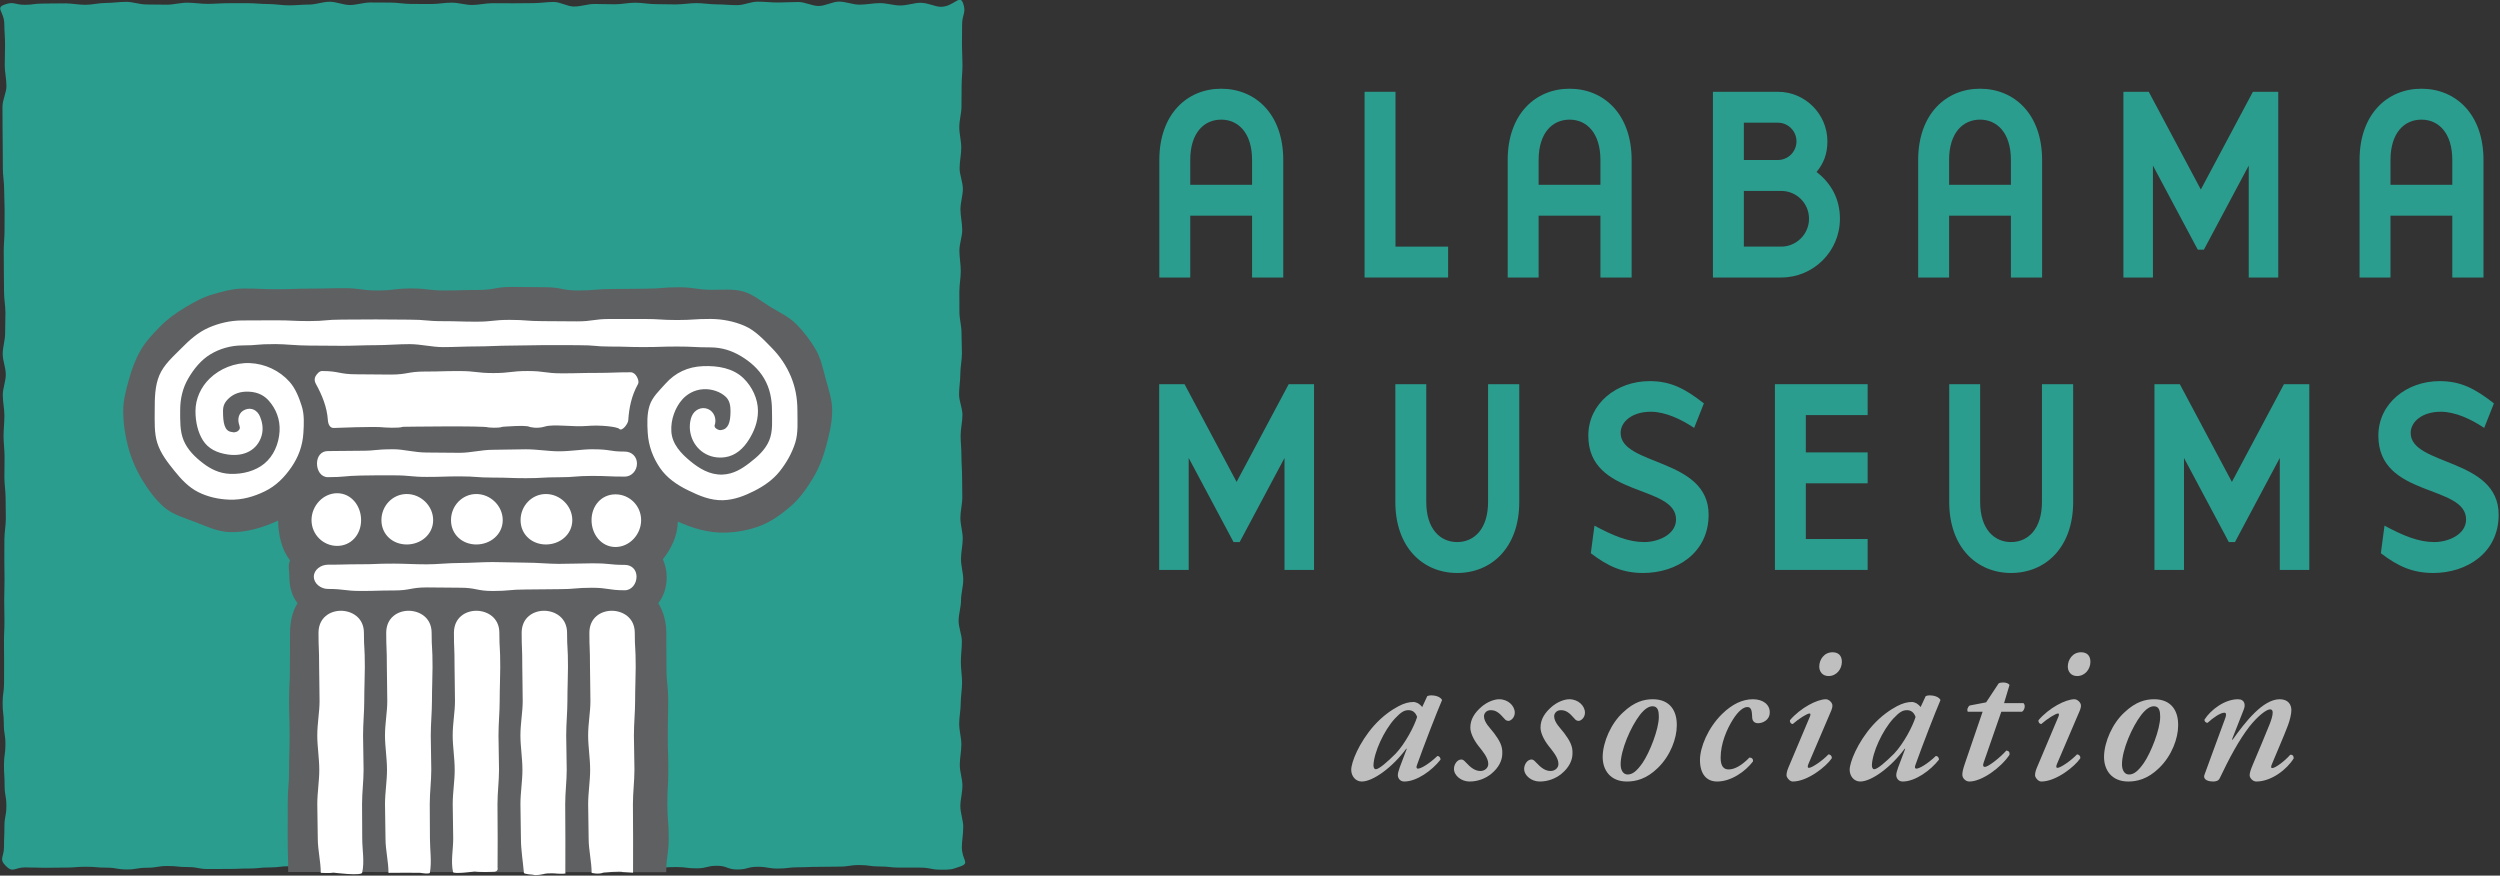 <?xml version="1.0" encoding="UTF-8" standalone="no"?>
<!DOCTYPE svg PUBLIC "-//W3C//DTD SVG 1.1//EN" "http://www.w3.org/Graphics/SVG/1.1/DTD/svg11.dtd">
<svg width="100%" height="100%" viewBox="0 0 1085 380" version="1.1" xmlns="http://www.w3.org/2000/svg" xmlns:xlink="http://www.w3.org/1999/xlink" xml:space="preserve" xmlns:serif="http://www.serif.com/" style="fill-rule:evenodd;clip-rule:evenodd;stroke-linejoin:round;stroke-miterlimit:1.414;">
    <rect x="0" y="0" width="1085" height="380" fill="#333333" stroke="none"/>
    <g transform="matrix(1,0,0,1,-312,-536)">
        <g transform="matrix(4.167,0,0,4.167,-752.232,1788.23)">
            <path d="M355.442,-210.281C354.444,-209.923 354.428,-209.932 353.37,-209.932C352.311,-209.932 352.311,-210.146 351.252,-210.146C350.194,-210.146 350.194,-210.146 349.135,-210.146C348.077,-210.146 348.077,-210.265 347.018,-210.265C345.96,-210.265 345.96,-210.414 344.901,-210.414C343.842,-210.414 343.842,-210.252 342.784,-210.252C341.723,-210.252 341.723,-210.229 340.665,-210.229C339.604,-210.229 339.604,-210.183 338.543,-210.183C337.485,-210.183 337.485,-210.049 336.426,-210.049C335.366,-210.049 335.366,-210.235 334.307,-210.235C333.249,-210.235 333.249,-209.952 332.19,-209.952C331.131,-209.952 331.131,-210.34 330.071,-210.34C329.012,-210.34 329.012,-210.071 327.952,-210.071C326.891,-210.071 326.891,-210.205 325.833,-210.205C324.772,-210.205 324.772,-210.136 323.713,-210.136C322.655,-210.136 322.655,-209.918 321.594,-209.918C320.536,-209.918 320.536,-209.978 319.475,-209.978C318.415,-209.978 318.415,-210.138 317.354,-210.138C316.295,-210.138 316.295,-210.002 315.235,-210.002C314.176,-210.002 314.176,-210.269 313.116,-210.269C312.055,-210.269 312.055,-210.219 310.997,-210.219C309.936,-210.219 309.936,-210.374 308.876,-210.374C307.819,-210.374 307.819,-210.189 306.761,-210.189C305.702,-210.189 305.702,-210.296 304.643,-210.296C303.583,-210.296 303.583,-210.316 302.522,-210.316C301.464,-210.316 301.464,-210.19 300.405,-210.19C300.405,-210.19 299.347,-210.277 298.289,-210.277C297.231,-210.277 297.231,-210.338 296.172,-210.338C295.111,-210.338 295.111,-210.082 294.051,-210.082C292.991,-210.082 292.991,-209.862 291.932,-209.862C290.873,-209.862 290.873,-210.176 289.814,-210.176C288.754,-210.176 288.754,-210.211 287.694,-210.211C286.633,-210.211 286.633,-210.293 285.571,-210.293C284.512,-210.293 284.512,-210.165 283.452,-210.165C282.391,-210.165 282.391,-210.054 281.33,-210.054C280.269,-210.054 280.269,-210.01 279.209,-210.01C278.147,-210.01 278.147,-210 277.085,-210C276.024,-210 276.024,-210.204 274.964,-210.204C273.902,-210.204 273.902,-210.315 272.841,-210.315C271.78,-210.315 271.78,-210.136 270.718,-210.136C269.659,-210.136 269.659,-209.956 268.599,-209.956C267.538,-209.956 267.538,-210.144 266.477,-210.144C265.415,-210.144 265.415,-210.237 264.353,-210.237C263.29,-210.237 263.29,-210.151 262.228,-210.151C261.165,-210.151 261.165,-210.131 260.102,-210.131C259.038,-210.131 259.038,-210.168 257.974,-210.168C256.909,-210.168 256.761,-209.561 256.01,-210.315C255.256,-211.073 255.811,-211.22 255.811,-212.29C255.811,-213.36 255.856,-213.36 255.856,-214.43C255.856,-215.501 256.06,-215.501 256.06,-216.572C256.06,-217.641 255.875,-217.641 255.875,-218.71C255.875,-219.78 255.808,-219.78 255.808,-220.85C255.808,-221.919 255.961,-221.919 255.961,-222.989C255.961,-224.058 255.793,-224.058 255.793,-225.128C255.793,-226.199 255.668,-226.199 255.668,-227.27C255.668,-228.34 255.818,-228.34 255.818,-229.41C255.818,-230.48 255.823,-230.48 255.823,-231.55C255.823,-232.62 255.81,-232.62 255.81,-233.689C255.81,-234.76 255.859,-234.76 255.859,-235.83C255.859,-236.901 255.834,-236.901 255.834,-237.972C255.834,-239.043 255.866,-238.743 255.866,-240.112C255.866,-240.714 255.846,-241.431 255.846,-242.249C255.846,-242.901 255.855,-243.617 255.855,-244.391C255.855,-245.063 256.004,-245.777 256.004,-246.53C256.004,-247.213 255.977,-247.927 255.977,-248.669C255.977,-249.36 255.853,-250.074 255.853,-250.81C255.853,-251.505 255.871,-252.22 255.871,-252.95C255.871,-253.649 255.765,-254.363 255.765,-255.089C255.765,-255.791 255.854,-256.505 255.854,-257.229C255.854,-257.934 255.684,-258.647 255.684,-259.37C255.684,-260.077 255.998,-260.791 255.998,-261.511C255.998,-262.22 255.677,-262.935 255.677,-263.653C255.677,-264.363 255.929,-265.077 255.929,-265.793C255.929,-266.505 255.961,-267.22 255.961,-267.935C255.961,-268.649 255.815,-269.365 255.815,-270.08C255.815,-270.796 255.797,-271.512 255.797,-272.225C255.797,-272.944 255.784,-273.66 255.784,-274.372C255.784,-275.092 255.867,-275.808 255.867,-276.518C255.867,-277.24 255.875,-277.955 255.875,-278.664C255.875,-279.386 255.827,-280.102 255.827,-280.807C255.827,-281.533 255.692,-282.248 255.692,-282.951C255.692,-283.68 255.68,-284.396 255.68,-285.096C255.68,-285.828 255.661,-286.543 255.661,-287.24C255.661,-287.979 255.653,-288.697 255.653,-289.39C255.653,-290.134 256.067,-290.85 256.067,-291.534C256.067,-292.289 255.89,-293.006 255.89,-293.68C255.89,-294.453 255.922,-295.168 255.922,-295.82C255.922,-296.64 255.845,-297.357 255.845,-297.96C255.845,-299.326 254.864,-299.668 255.868,-300.032C256.864,-300.394 256.904,-300.011 257.963,-300.011C259.022,-300.011 258.713,-300.142 260.081,-300.142C260.674,-300.142 261.384,-300.161 262.199,-300.161C262.841,-300.161 263.548,-300.012 264.316,-300.012C264.98,-300.012 265.687,-300.204 266.436,-300.204C267.109,-300.204 267.815,-300.319 268.552,-300.319C269.231,-300.319 269.938,-300.044 270.668,-300.044C271.352,-300.044 272.058,-300.022 272.783,-300.022C273.471,-300.022 274.177,-300.231 274.899,-300.231C275.59,-300.231 276.296,-300.108 277.016,-300.108C277.709,-300.108 278.415,-300.175 279.133,-300.175C279.829,-300.175 280.535,-300.177 281.251,-300.177C281.948,-300.177 282.654,-300.089 283.37,-300.089C284.067,-300.089 284.774,-299.953 285.488,-299.953C286.188,-299.953 286.895,-300.036 287.607,-300.036C288.307,-300.036 289.013,-300.33 289.724,-300.33C290.425,-300.33 291.131,-299.99 291.841,-299.99C292.543,-299.99 293.25,-300.252 293.96,-300.252C294.663,-300.252 295.37,-300.241 296.079,-300.241C296.783,-300.241 297.49,-300.101 298.199,-300.101C298.904,-300.101 299.611,-300.092 300.32,-300.092C301.024,-300.092 301.73,-300.235 302.437,-300.235C303.143,-300.235 303.85,-299.994 304.557,-299.994C305.264,-299.994 305.972,-300.176 306.679,-300.176C307.388,-300.176 308.096,-300.166 308.803,-300.166C309.512,-300.166 310.221,-300.184 310.93,-300.184C311.639,-300.184 312.35,-300.307 313.057,-300.307C313.768,-300.307 314.479,-299.83 315.186,-299.83C315.895,-299.83 316.602,-300.097 317.307,-300.097C318.018,-300.097 318.725,-300.064 319.43,-300.064C320.141,-300.064 320.848,-300.23 321.551,-300.23C322.264,-300.23 322.973,-300.079 323.674,-300.079C324.389,-300.079 325.096,-300.051 325.797,-300.051C326.512,-300.051 327.221,-300.186 327.922,-300.186C328.637,-300.186 329.346,-300.056 330.045,-300.056C330.762,-300.056 331.469,-299.974 332.168,-299.974C332.885,-299.974 333.594,-300.337 334.29,-300.337C335.01,-300.337 335.717,-300.25 336.411,-300.25C337.133,-300.25 337.84,-300.302 338.532,-300.302C339.256,-300.302 339.963,-299.889 340.653,-299.889C341.381,-299.889 342.088,-300.343 342.776,-300.343C343.506,-300.343 344.213,-300.025 344.895,-300.025C345.633,-300.025 346.34,-300.186 347.014,-300.186C347.766,-300.186 348.475,-299.941 349.139,-299.941C349.907,-299.941 350.614,-300.221 351.256,-300.221C352.073,-300.221 352.782,-299.803 353.374,-299.803C354.741,-299.803 355.354,-301.168 355.704,-300.17C356.057,-299.161 355.6,-299.026 355.6,-297.956C355.6,-296.886 355.585,-297.195 355.585,-295.815C355.585,-295.215 355.639,-294.499 355.639,-293.676C355.639,-293.026 355.549,-292.311 355.549,-291.536C355.549,-290.867 355.534,-290.152 355.534,-289.397C355.534,-288.716 355.307,-288.001 355.307,-287.256C355.307,-286.568 355.512,-285.854 355.512,-285.116C355.512,-284.423 355.34,-283.71 355.34,-282.977C355.34,-282.281 355.678,-281.567 355.678,-280.837C355.678,-280.139 355.428,-279.425 355.428,-278.698C355.428,-277.997 355.612,-277.283 355.612,-276.558C355.612,-275.855 355.319,-275.141 355.319,-274.418C355.319,-273.713 355.461,-272.999 355.461,-272.277C355.461,-271.571 355.315,-270.858 355.315,-270.138C355.315,-269.431 355.321,-268.717 355.321,-267.998C355.321,-267.29 355.538,-266.576 355.538,-265.857C355.538,-265.147 355.581,-264.434 355.581,-263.716C355.581,-263.005 355.415,-262.291 355.415,-261.574C355.415,-260.864 355.284,-260.152 355.284,-259.438C355.284,-258.726 355.635,-258.013 355.635,-257.298C355.635,-256.585 355.446,-255.871 355.446,-255.157C355.446,-254.442 355.53,-253.727 355.53,-253.012C355.53,-252.296 355.598,-251.581 355.598,-250.866C355.598,-250.149 355.62,-249.433 355.62,-248.719C355.62,-248.001 355.42,-247.284 355.42,-246.57C355.42,-245.853 355.665,-245.138 355.665,-244.427C355.665,-243.709 355.483,-242.993 355.483,-242.283C355.483,-241.564 355.719,-240.848 355.719,-240.139C355.719,-239.418 355.487,-238.703 355.487,-237.994C355.487,-237.272 355.237,-236.557 355.237,-235.85C355.237,-235.127 355.575,-234.412 355.575,-233.706C355.575,-232.981 355.469,-232.267 355.469,-231.563C355.469,-230.836 355.596,-230.122 355.596,-229.42C355.596,-228.692 355.456,-227.978 355.456,-227.278C355.456,-226.547 355.297,-225.833 355.297,-225.135C355.297,-224.401 355.522,-223.686 355.522,-222.993C355.522,-222.254 355.358,-221.54 355.358,-220.852C355.358,-220.105 355.633,-219.39 355.633,-218.708C355.633,-217.95 355.418,-217.234 355.418,-216.563C355.418,-215.788 355.719,-215.073 355.719,-214.424C355.719,-213.602 355.573,-212.885 355.573,-212.286C355.573,-210.91 356.446,-210.64 355.442,-210.281Z" style="fill:rgb(42,157,142);"/>
        </g>
        <g transform="matrix(4.167,0,0,4.167,-752.232,1788.23)">
            <path d="M324.786,-209.669C324.786,-211.447 325.043,-211.447 325.043,-213.224C325.043,-215 324.901,-215 324.901,-216.775C324.901,-218.552 325.002,-218.552 325.002,-220.33C325.002,-222.107 324.946,-222.107 324.946,-223.885C324.946,-225.663 324.989,-225.663 324.989,-227.442C324.989,-229.223 324.809,-229.223 324.809,-231.004C324.809,-232.785 324.793,-232.785 324.793,-234.566C324.793,-235.735 324.504,-236.8 323.958,-237.688C324.542,-238.439 324.833,-239.385 324.833,-240.416C324.833,-241.057 324.678,-241.717 324.436,-242.267C325.309,-243.353 325.963,-244.689 325.991,-246.191C327.497,-245.504 329.2,-244.977 330.985,-245.038C332.249,-245.082 333.508,-245.327 334.622,-245.763C335.772,-246.213 336.807,-246.972 337.739,-247.775C338.661,-248.57 339.391,-249.59 340.043,-250.668C340.668,-251.702 341.126,-252.85 341.452,-254.086C341.756,-255.249 342.071,-256.472 342.069,-257.765C342.069,-258.885 341.698,-259.94 341.411,-260.984C341.118,-262.051 340.907,-263.157 340.36,-264.1C339.809,-265.048 339.126,-265.942 338.362,-266.72C337.6,-267.496 336.588,-267.967 335.659,-268.529C334.733,-269.087 333.868,-269.85 332.821,-270.149C331.795,-270.444 330.67,-270.322 329.571,-270.329C327.831,-270.331 327.831,-270.592 326.09,-270.592C324.348,-270.592 324.348,-270.444 322.606,-270.444C320.864,-270.444 320.864,-270.411 319.122,-270.411C317.379,-270.411 317.379,-270.256 315.637,-270.256C313.895,-270.256 313.895,-270.597 312.153,-270.597C310.409,-270.597 310.409,-270.626 308.667,-270.626C306.923,-270.626 306.923,-270.311 305.18,-270.311C303.437,-270.311 303.437,-270.259 301.693,-270.259C299.951,-270.259 299.951,-270.469 298.21,-270.469C296.467,-270.469 296.467,-270.256 294.723,-270.256C292.98,-270.256 292.98,-270.498 291.236,-270.498C289.492,-270.498 289.492,-270.453 287.748,-270.453C286.001,-270.453 286.001,-270.387 284.253,-270.387C282.507,-270.387 282.506,-270.464 280.76,-270.461C279.657,-270.455 278.611,-270.158 277.585,-269.864C276.536,-269.564 275.61,-269.052 274.684,-268.495C273.751,-267.934 272.887,-267.329 272.123,-266.553C271.357,-265.775 270.603,-264.992 270.051,-264.044C269.502,-263.102 269.123,-262.074 268.83,-261.007C268.542,-259.962 268.231,-258.886 268.23,-257.765C268.228,-256.472 268.412,-255.213 268.717,-254.051C269.043,-252.814 269.536,-251.641 270.161,-250.606C270.813,-249.528 271.566,-248.48 272.488,-247.684C273.42,-246.88 274.662,-246.56 275.813,-246.108C276.926,-245.674 278.055,-245.135 279.32,-245.091C281.107,-245.029 282.854,-245.599 284.361,-246.286C284.389,-244.784 284.729,-243.246 285.6,-242.161C285.358,-241.61 285.534,-241.057 285.534,-240.416C285.534,-239.385 285.797,-238.439 286.382,-237.688C285.834,-236.801 285.602,-235.735 285.602,-234.566C285.602,-232.789 285.59,-232.789 285.59,-231.014C285.59,-229.238 285.503,-229.238 285.503,-227.463C285.503,-225.687 285.558,-225.687 285.558,-223.909C285.558,-222.132 285.505,-222.132 285.505,-220.357C285.505,-218.58 285.364,-218.58 285.364,-216.804C285.364,-215.027 285.358,-215.027 285.358,-213.248C285.358,-211.47 285.409,-211.47 285.409,-209.693" style="fill:rgb(95,96,98);fill-rule:nonzero;"/>
        </g>
        <g transform="matrix(4.167,0,0,4.167,-752.232,1788.23)">
            <path d="M289.545,-250.813C288.826,-250.813 288.41,-251.5 288.41,-252.23C288.41,-252.96 288.826,-253.531 289.545,-253.531C291.262,-253.531 291.262,-253.564 292.978,-253.564C294.695,-253.564 294.321,-253.72 296.413,-253.72C297.409,-253.72 298.574,-253.379 299.846,-253.379C300.927,-253.379 302.085,-253.35 303.28,-253.35C304.404,-253.35 305.561,-253.665 306.717,-253.665C307.876,-253.665 309.034,-253.717 310.157,-253.717C311.356,-253.717 312.516,-253.507 313.598,-253.507C314.872,-253.507 316.04,-253.72 317.036,-253.72C319.126,-253.72 318.751,-253.478 320.467,-253.478C321.184,-253.478 321.737,-252.96 321.737,-252.23C321.737,-251.5 321.184,-250.871 320.467,-250.871C318.751,-250.871 318.751,-250.944 317.034,-250.944C315.315,-250.944 315.315,-250.804 313.598,-250.804C311.881,-250.804 311.881,-250.707 310.165,-250.707C308.448,-250.707 308.448,-250.77 306.733,-250.77C305.016,-250.77 305.016,-250.896 303.299,-250.896C301.581,-250.896 301.581,-250.84 299.864,-250.84C298.146,-250.84 298.146,-251.003 296.428,-251.003C294.707,-251.003 294.706,-251.015 292.985,-250.983C291.264,-250.952 291.266,-250.813 289.545,-250.813ZM315.002,-246.34C315.002,-244.848 313.719,-243.803 312.252,-243.803C310.788,-243.803 309.614,-244.848 309.614,-246.34C309.614,-247.832 310.788,-249.058 312.252,-249.058C313.719,-249.058 315.002,-247.832 315.002,-246.34ZM307.756,-246.34C307.756,-244.848 306.472,-243.803 305.005,-243.803C303.539,-243.803 302.368,-244.848 302.368,-246.34C302.368,-247.832 303.539,-249.058 305.005,-249.058C306.472,-249.058 307.756,-247.832 307.756,-246.34ZM300.509,-246.34C300.509,-244.848 299.225,-243.803 297.758,-243.803C296.292,-243.803 295.121,-244.848 295.121,-246.34C295.121,-247.832 296.292,-249.058 297.758,-249.058C299.225,-249.058 300.509,-247.832 300.509,-246.34ZM316.53,-256.147C315.13,-256.022 313.038,-256.363 312.162,-256.089C311.286,-255.816 310.527,-256.059 310.527,-256.059C310.208,-256.262 307.728,-256.059 307.728,-256.059C307.277,-255.888 306.266,-255.996 306.266,-255.996C305.821,-256.187 297.362,-256.059 297.362,-256.059C296.903,-255.888 295.39,-255.996 295.39,-255.996C294.564,-256.123 290.138,-255.938 290.138,-255.938C289.737,-255.938 289.567,-256.361 289.542,-256.768C289.457,-258.104 288.935,-259.377 288.281,-260.556C288.149,-260.795 288.124,-261.086 288.26,-261.324C288.396,-261.561 288.658,-261.869 288.928,-261.869C290.713,-261.869 290.713,-261.528 292.498,-261.528C294.284,-261.528 294.284,-261.499 296.07,-261.499C297.856,-261.499 297.856,-261.814 299.642,-261.814C301.428,-261.814 301.428,-261.866 303.213,-261.866C304.999,-261.866 304.999,-261.656 306.785,-261.656C308.569,-261.656 308.569,-261.869 310.356,-261.869C312.141,-261.869 312.141,-261.627 313.928,-261.627C315.717,-261.627 315.717,-261.672 317.506,-261.672C319.295,-261.672 319.295,-261.738 321.085,-261.738C321.354,-261.738 321.573,-261.536 321.711,-261.299C321.846,-261.062 321.967,-260.734 321.836,-260.495C321.182,-259.315 320.915,-258.079 320.831,-256.745C320.805,-256.337 320.158,-255.542 319.891,-255.843C319.699,-256.06 317.929,-256.272 316.53,-256.147ZM290.511,-249.141C291.977,-249.141 293.004,-247.832 293.004,-246.34C293.004,-244.848 291.977,-243.655 290.511,-243.655C289.045,-243.655 287.841,-244.848 287.841,-246.34C287.841,-247.832 289.045,-249.141 290.511,-249.141ZM290.136,-209.622C289.772,-209.548 288.804,-209.603 288.804,-209.603C288.804,-210.783 288.493,-211.978 288.493,-213.173C288.493,-214.371 288.442,-215.566 288.442,-216.748C288.442,-217.959 288.649,-219.154 288.649,-220.32C288.649,-221.554 288.44,-222.753 288.44,-223.896C288.44,-225.162 288.678,-226.363 288.678,-227.469C288.678,-228.811 288.634,-230.016 288.634,-231.036C288.634,-233.253 288.568,-232.817 288.568,-234.6C288.568,-236.205 289.795,-236.899 290.9,-236.899C292.007,-236.899 293.298,-236.205 293.298,-234.6C293.298,-232.817 293.393,-233.253 293.393,-231.035C293.393,-230.015 293.332,-228.81 293.332,-227.467C293.332,-226.362 293.209,-225.164 293.209,-223.898C293.209,-222.758 293.263,-221.562 293.263,-220.33C293.263,-219.168 293.104,-217.974 293.104,-216.763C293.104,-215.584 293.122,-214.388 293.122,-213.193C293.122,-211.998 293.373,-210.772 293.117,-209.621C293.036,-209.255 290.136,-209.622 290.136,-209.622ZM299.127,-209.61C298.531,-209.625 295.856,-209.603 295.856,-209.603C295.856,-210.783 295.546,-211.978 295.546,-213.173C295.546,-214.371 295.495,-215.566 295.495,-216.748C295.495,-217.959 295.702,-219.154 295.702,-220.32C295.702,-221.554 295.493,-222.753 295.493,-223.896C295.493,-225.162 295.731,-226.363 295.731,-227.469C295.731,-228.811 295.687,-230.016 295.687,-231.036C295.687,-233.253 295.621,-232.817 295.621,-234.6C295.621,-236.205 296.846,-236.899 297.953,-236.899C299.059,-236.899 300.35,-236.205 300.35,-234.6C300.35,-232.817 300.445,-233.253 300.445,-231.035C300.445,-230.015 300.384,-228.81 300.384,-227.467C300.384,-226.362 300.26,-225.164 300.26,-223.898C300.26,-222.758 300.314,-221.562 300.314,-220.33C300.314,-219.168 300.155,-217.974 300.155,-216.763C300.155,-215.584 300.174,-214.388 300.174,-213.193C300.174,-211.998 300.374,-210.783 300.169,-209.621C300.135,-209.429 299.127,-209.61 299.127,-209.61ZM302.577,-209.687C302.333,-210.841 302.598,-211.978 302.598,-213.173C302.598,-214.371 302.547,-215.566 302.547,-216.748C302.547,-217.959 302.753,-219.154 302.753,-220.32C302.753,-221.554 302.544,-222.753 302.544,-223.896C302.544,-225.162 302.782,-226.363 302.782,-227.469C302.782,-228.811 302.738,-230.016 302.738,-231.036C302.738,-233.253 302.673,-232.817 302.673,-234.6C302.673,-236.205 303.899,-236.899 305.006,-236.899C306.111,-236.899 307.404,-236.205 307.404,-234.6C307.404,-232.817 307.497,-233.253 307.497,-231.035C307.497,-230.015 307.437,-228.81 307.437,-227.467C307.437,-226.362 307.314,-225.164 307.314,-223.898C307.314,-222.758 307.369,-221.562 307.369,-220.33C307.369,-219.168 307.209,-217.974 307.209,-216.763C307.209,-215.584 307.228,-214.388 307.228,-213.193C307.228,-211.998 307.218,-211.335 307.218,-210.156C307.218,-210.156 307.359,-209.671 306.721,-209.711C306.721,-209.711 305.511,-209.644 304.839,-209.745C304.839,-209.745 302.628,-209.445 302.577,-209.687ZM309.961,-209.603C309.862,-210.779 309.651,-211.978 309.651,-213.173C309.651,-214.371 309.6,-215.566 309.6,-216.748C309.6,-217.959 309.807,-219.154 309.807,-220.32C309.807,-221.554 309.598,-222.753 309.598,-223.896C309.598,-225.162 309.836,-226.363 309.836,-227.469C309.836,-228.811 309.792,-230.016 309.792,-231.036C309.792,-233.253 309.727,-232.817 309.727,-234.6C309.727,-236.205 310.952,-236.899 312.059,-236.899C313.165,-236.899 314.456,-236.205 314.456,-234.6C314.456,-232.817 314.551,-233.253 314.551,-231.035C314.551,-230.015 314.491,-228.81 314.491,-227.467C314.491,-226.362 314.366,-225.164 314.366,-223.898C314.366,-222.758 314.42,-221.562 314.42,-220.33C314.42,-219.168 314.262,-217.974 314.262,-216.763C314.262,-215.584 314.28,-214.388 314.28,-213.193C314.28,-211.998 314.276,-210.8 314.276,-209.621C314.276,-209.621 314.577,-209.463 313.461,-209.519C313.461,-209.519 312.514,-209.63 311.957,-209.463C311.957,-209.463 311.233,-209.296 310.898,-209.408C310.898,-209.408 309.973,-209.464 309.961,-209.603ZM320.26,-209.686C320.037,-209.797 318.254,-209.63 318.254,-209.63C317.698,-209.408 317.014,-209.603 317.014,-209.603C317.014,-210.783 316.704,-211.978 316.704,-213.173C316.704,-214.371 316.653,-215.566 316.653,-216.748C316.653,-217.959 316.86,-219.154 316.86,-220.32C316.86,-221.554 316.651,-222.753 316.651,-223.896C316.651,-225.162 316.889,-226.363 316.889,-227.469C316.889,-228.811 316.844,-230.016 316.844,-231.036C316.844,-233.253 316.78,-232.817 316.78,-234.6C316.78,-236.205 318.004,-236.899 319.112,-236.899C320.217,-236.899 321.508,-236.205 321.508,-234.6C321.508,-232.817 321.604,-233.253 321.604,-231.035C321.604,-230.015 321.543,-228.81 321.543,-227.467C321.543,-226.362 321.418,-225.164 321.418,-223.898C321.418,-222.758 321.473,-221.562 321.473,-220.33C321.473,-219.168 321.315,-217.974 321.315,-216.763C321.315,-215.584 321.333,-214.388 321.333,-213.193C321.333,-211.998 321.329,-210.8 321.329,-209.621L320.26,-209.686ZM320.467,-239.033C318.751,-239.033 318.751,-239.295 317.034,-239.295C315.315,-239.295 315.315,-239.148 313.598,-239.148C311.881,-239.148 311.881,-239.114 310.165,-239.114C308.448,-239.114 308.448,-238.959 306.733,-238.959C305.016,-238.959 305.016,-239.3 303.299,-239.3C301.581,-239.3 301.581,-239.33 299.864,-239.33C298.146,-239.33 298.146,-239.014 296.428,-239.014C294.707,-239.014 294.707,-238.962 292.986,-238.962C291.266,-238.962 291.266,-239.172 289.545,-239.172C288.826,-239.172 288.081,-239.719 288.081,-240.45C288.081,-241.181 288.826,-241.697 289.545,-241.697C291.262,-241.697 291.262,-241.742 292.978,-241.742C294.695,-241.742 294.321,-241.809 296.413,-241.809C297.409,-241.809 298.574,-241.735 299.845,-241.735C300.927,-241.735 302.085,-241.875 303.28,-241.875C304.404,-241.875 305.561,-241.972 306.717,-241.972C307.876,-241.972 309.034,-241.91 310.157,-241.91C311.356,-241.91 312.516,-241.784 313.598,-241.784C314.872,-241.784 316.04,-241.839 317.036,-241.839C319.126,-241.839 318.751,-241.678 320.467,-241.678C321.184,-241.678 321.692,-241.181 321.692,-240.45C321.692,-239.719 321.184,-239.033 320.467,-239.033ZM319.501,-243.54C318.034,-243.54 317.006,-244.848 317.006,-246.34C317.006,-247.832 318.034,-249.025 319.501,-249.025C320.967,-249.025 322.17,-247.832 322.17,-246.34C322.17,-244.848 320.967,-243.54 319.501,-243.54ZM329.969,-255.892C330.073,-255.835 330.206,-255.676 330.524,-255.722C331.215,-255.821 331.485,-256.463 331.479,-257.709C331.477,-258.239 331.401,-258.777 330.997,-259.17C330.448,-259.706 329.545,-260.013 328.7,-259.978C327.62,-259.932 326.858,-259.36 326.458,-258.908C325.731,-258.088 325.239,-256.828 325.317,-255.569C325.397,-254.256 326.331,-253.274 327.295,-252.481C328.211,-251.727 329.309,-251.037 330.637,-251.083C331.784,-251.123 332.676,-251.696 333.458,-252.297C334.28,-252.929 335.104,-253.653 335.514,-254.647C335.911,-255.607 335.797,-256.733 335.797,-257.792C335.795,-258.991 335.565,-260.084 334.991,-261.071C334.409,-262.074 333.565,-262.816 332.579,-263.411C331.608,-263.995 330.579,-264.323 329.399,-264.331C327.661,-264.333 327.661,-264.419 325.92,-264.419C324.18,-264.419 324.18,-264.363 322.44,-264.363C320.7,-264.363 320.7,-264.417 318.96,-264.417C317.217,-264.417 317.633,-264.561 315.475,-264.561C314.475,-264.561 313.299,-264.566 311.991,-264.566C310.911,-264.566 309.739,-264.515 308.508,-264.515C307.39,-264.515 306.221,-264.43 305.023,-264.43C303.883,-264.43 302.716,-264.359 301.54,-264.359C300.38,-264.359 299.212,-264.669 298.053,-264.669C296.875,-264.669 295.707,-264.561 294.565,-264.561C293.364,-264.561 292.194,-264.495 291.073,-264.495C289.84,-264.495 288.668,-264.52 287.584,-264.52C286.277,-264.52 285.101,-264.674 284.102,-264.674C281.946,-264.674 282.362,-264.539 280.622,-264.534C279.442,-264.527 278.291,-264.2 277.321,-263.617C276.333,-263.022 275.583,-262.091 274.999,-261.088C274.423,-260.1 274.162,-258.991 274.161,-257.792C274.16,-256.733 274.12,-255.615 274.518,-254.653C274.928,-253.661 275.712,-252.901 276.534,-252.272C277.317,-251.67 278.232,-251.196 279.377,-251.156C280.705,-251.11 282.006,-251.468 282.923,-252.222C283.888,-253.016 284.433,-254.269 284.513,-255.58C284.591,-256.84 284.127,-257.945 283.399,-258.767C282.999,-259.219 282.381,-259.674 281.301,-259.719C280.457,-259.755 279.737,-259.523 279.186,-258.987C278.782,-258.595 278.626,-258.238 278.623,-257.708C278.617,-256.463 278.786,-255.631 279.476,-255.528C279.86,-255.471 279.676,-255.451 280.033,-255.541C280.11,-255.56 280.274,-255.678 280.344,-255.816C280.401,-255.93 280.367,-256.067 280.332,-256.189C280.077,-256.866 280.253,-257.573 280.918,-257.843C281.592,-258.118 282.208,-257.781 282.483,-257.109C282.685,-256.614 282.869,-255.881 282.636,-255.109C282.193,-253.647 280.835,-252.925 279.13,-253.173C278.024,-253.334 277.087,-253.758 276.523,-254.66C276.036,-255.442 275.749,-256.506 275.754,-257.722C275.761,-258.972 276.312,-260.19 277.226,-261.079C278.299,-262.123 279.856,-262.762 281.423,-262.694C282.98,-262.629 284.51,-261.922 285.554,-260.744C286.166,-260.053 286.535,-259.125 286.823,-258.209C287.099,-257.332 287.053,-256.388 286.994,-255.423C286.911,-254.07 286.475,-252.919 285.76,-251.873C285.037,-250.814 284.154,-249.912 282.98,-249.341C281.87,-248.8 280.627,-248.423 279.287,-248.471C278.117,-248.511 277.002,-248.774 276.032,-249.264C275.032,-249.769 274.252,-250.606 273.538,-251.5C272.856,-252.353 272.127,-253.265 271.773,-254.393C271.449,-255.424 271.508,-256.595 271.509,-257.795C271.51,-259.049 271.524,-260.316 271.991,-261.423C272.467,-262.551 273.434,-263.375 274.283,-264.237C275.131,-265.099 276.019,-265.898 277.128,-266.384C278.214,-266.858 279.382,-267.129 280.614,-267.136C282.354,-267.138 282.354,-267.151 284.093,-267.151C285.835,-267.151 285.835,-267.07 287.577,-267.07C289.317,-267.07 289.317,-267.225 291.058,-267.225C292.8,-267.225 292.8,-267.243 294.543,-267.243C296.284,-267.243 296.284,-267.219 298.025,-267.219C299.767,-267.219 299.767,-267.061 301.509,-267.061C303.252,-267.061 303.252,-267.008 304.995,-267.008C306.737,-267.008 306.737,-267.196 308.481,-267.196C310.221,-267.196 310.221,-267.064 311.963,-267.064C313.706,-267.064 313.706,-267.04 315.448,-267.04C317.192,-267.04 317.192,-267.288 318.934,-267.288C320.678,-267.288 320.678,-267.29 322.42,-267.29C324.167,-267.29 324.167,-267.18 325.915,-267.18C327.661,-267.18 327.661,-267.296 329.407,-267.293C330.637,-267.286 331.881,-267.038 332.967,-266.563C334.075,-266.077 334.928,-265.141 335.776,-264.279C336.624,-263.415 337.288,-262.436 337.764,-261.309C338.229,-260.202 338.444,-259.048 338.446,-257.795C338.446,-256.595 338.545,-255.431 338.221,-254.399C337.866,-253.271 337.27,-252.258 336.588,-251.405C335.874,-250.511 334.928,-249.873 333.928,-249.368C332.958,-248.88 331.895,-248.454 330.725,-248.414C329.385,-248.366 328.186,-248.897 327.077,-249.438C325.903,-250.009 324.85,-250.728 324.127,-251.786C323.413,-252.832 322.94,-254.061 322.858,-255.412C322.797,-256.378 322.77,-257.379 323.045,-258.256C323.335,-259.172 324.077,-259.84 324.69,-260.531C325.733,-261.71 327.045,-262.309 328.602,-262.375C330.168,-262.441 331.752,-262.164 332.827,-261.12C333.741,-260.231 334.333,-258.973 334.338,-257.723C334.344,-256.507 333.883,-255.503 333.395,-254.721C332.833,-253.819 332.028,-253.054 330.922,-252.893C329.217,-252.645 327.823,-253.647 327.379,-255.109C327.145,-255.878 327.235,-256.648 327.436,-257.146C327.711,-257.825 328.442,-258.189 329.118,-257.916C329.784,-257.647 330.069,-256.853 329.813,-256.165C329.813,-256.165 329.83,-255.967 329.969,-255.892Z" style="fill:white;fill-rule:nonzero;"/>
        </g>
    </g>
    <g transform="matrix(1,0,0,1,-312,-536)">
        <g transform="matrix(6.043,0,0,6.043,-747.195,1769.09)">
            <path d="M260.758,-184.122L258.538,-184.122L258.538,-192.562C258.538,-195.862 260.538,-197.681 262.978,-197.681C265.438,-197.681 267.438,-195.862 267.438,-192.562L267.438,-184.122L265.198,-184.122L265.198,-188.562L260.758,-188.562L260.758,-184.122ZM265.198,-192.562C265.198,-194.522 264.198,-195.461 262.978,-195.461C261.758,-195.461 260.758,-194.522 260.758,-192.562L260.758,-190.782L265.198,-190.782L265.198,-192.562Z" style="fill:rgb(42,157,142);fill-rule:nonzero;"/>
        </g>
        <g transform="matrix(6.043,0,0,6.043,-747.195,1769.09)">
            <path d="M275.499,-186.341L279.278,-186.341L279.278,-184.122L273.278,-184.122L273.278,-197.461L275.499,-197.461L275.499,-186.341Z" style="fill:rgb(42,157,142);fill-rule:nonzero;"/>
        </g>
        <g transform="matrix(6.043,0,0,6.043,-747.195,1769.09)">
            <path d="M285.778,-184.122L283.557,-184.122L283.557,-192.562C283.557,-195.862 285.557,-197.681 287.998,-197.681C290.458,-197.681 292.458,-195.862 292.458,-192.562L292.458,-184.122L290.217,-184.122L290.217,-188.562L285.778,-188.562L285.778,-184.122ZM290.217,-192.562C290.217,-194.522 289.217,-195.461 287.998,-195.461C286.778,-195.461 285.778,-194.522 285.778,-192.562L285.778,-190.782L290.217,-190.782L290.217,-192.562Z" style="fill:rgb(42,157,142);fill-rule:nonzero;"/>
        </g>
        <g transform="matrix(6.043,0,0,6.043,-747.195,1769.09)">
            <path d="M298.297,-197.461L302.958,-197.461C304.918,-197.461 306.518,-195.862 306.518,-193.902C306.518,-192.982 306.238,-192.301 305.738,-191.702C306.757,-190.921 307.418,-189.801 307.418,-188.341C307.418,-186.002 305.518,-184.122 303.198,-184.122C302.958,-184.122 298.297,-184.122 298.297,-184.122L298.297,-197.461ZM300.518,-192.562L302.958,-192.562C303.698,-192.562 304.297,-193.162 304.297,-193.902C304.297,-194.641 303.698,-195.242 302.958,-195.242C302.757,-195.242 300.518,-195.242 300.518,-195.242L300.518,-192.562ZM300.518,-186.341L303.198,-186.341C304.297,-186.341 305.198,-187.242 305.198,-188.341C305.198,-189.461 304.297,-190.341 303.198,-190.341C302.757,-190.341 300.518,-190.341 300.518,-190.341L300.518,-186.341Z" style="fill:rgb(42,157,142);fill-rule:nonzero;"/>
        </g>
        <g transform="matrix(6.043,0,0,6.043,-747.195,1769.09)">
            <path d="M315.257,-184.122L313.037,-184.122L313.037,-192.562C313.037,-195.862 315.037,-197.681 317.477,-197.681C319.937,-197.681 321.937,-195.862 321.937,-192.562L321.937,-184.122L319.697,-184.122L319.697,-188.562L315.257,-188.562L315.257,-184.122ZM319.697,-192.562C319.697,-194.522 318.697,-195.461 317.477,-195.461C316.257,-195.461 315.257,-194.522 315.257,-192.562L315.257,-190.782L319.697,-190.782L319.697,-192.562Z" style="fill:rgb(42,157,142);fill-rule:nonzero;"/>
        </g>
        <g transform="matrix(6.043,0,0,6.043,-747.195,1769.09)">
            <path d="M336.777,-184.122L336.777,-192.162L333.557,-186.122L333.117,-186.122L329.897,-192.162L329.897,-184.122L327.777,-184.122L327.777,-197.461L329.597,-197.461L333.337,-190.442L337.077,-197.461L338.897,-197.461L338.897,-184.122L336.777,-184.122Z" style="fill:rgb(42,157,142);fill-rule:nonzero;"/>
        </g>
        <g transform="matrix(6.043,0,0,6.043,-747.195,1769.09)">
            <path d="M346.958,-184.122L344.737,-184.122L344.737,-192.562C344.737,-195.862 346.737,-197.681 349.177,-197.681C351.637,-197.681 353.637,-195.862 353.637,-192.562L353.637,-184.122L351.397,-184.122L351.397,-188.562L346.958,-188.562L346.958,-184.122ZM351.397,-192.562C351.397,-194.522 350.397,-195.461 349.177,-195.461C347.958,-195.461 346.958,-194.522 346.958,-192.562L346.958,-190.782L351.397,-190.782L351.397,-192.562Z" style="fill:rgb(42,157,142);fill-rule:nonzero;"/>
        </g>
        <g transform="matrix(6.043,0,0,6.043,-747.195,1769.09)">
            <path d="M267.528,-163.122L267.528,-171.162L264.308,-165.122L263.868,-165.122L260.647,-171.162L260.647,-163.122L258.528,-163.122L258.528,-176.461L260.348,-176.461L264.087,-169.442L267.828,-176.461L269.648,-176.461L269.648,-163.122L267.528,-163.122Z" style="fill:rgb(42,157,142);fill-rule:nonzero;"/>
        </g>
        <g transform="matrix(6.043,0,0,6.043,-747.195,1769.09)">
            <path d="M277.709,-176.461L277.709,-168.002C277.709,-166.062 278.709,-165.122 279.928,-165.122C281.148,-165.122 282.148,-166.062 282.148,-168.002L282.148,-176.461L284.388,-176.461L284.388,-168.002C284.388,-164.721 282.388,-162.902 279.928,-162.902C277.488,-162.902 275.488,-164.721 275.488,-168.002L275.488,-176.461L277.709,-176.461Z" style="fill:rgb(42,157,142);fill-rule:nonzero;"/>
        </g>
        <g transform="matrix(6.043,0,0,6.043,-747.195,1769.09)">
            <path d="M293.288,-162.902C291.847,-162.902 290.767,-163.362 289.527,-164.322L289.788,-166.301C291.127,-165.582 292.227,-165.122 293.368,-165.122C294.368,-165.122 295.647,-165.662 295.647,-166.742C295.647,-169.282 289.347,-168.301 289.347,-172.761C289.347,-175.082 291.387,-176.681 293.748,-176.681C295.248,-176.681 296.267,-176.162 297.647,-175.082L296.948,-173.322C296.007,-173.942 294.887,-174.482 293.828,-174.482C292.488,-174.482 291.668,-173.761 291.668,-172.961C291.668,-170.582 297.987,-171.181 297.987,-167.082C297.987,-164.341 295.687,-162.902 293.288,-162.902Z" style="fill:rgb(42,157,142);fill-rule:nonzero;"/>
        </g>
        <g transform="matrix(6.043,0,0,6.043,-747.195,1769.09)">
            <path d="M302.748,-176.461L309.408,-176.461L309.408,-174.242L304.968,-174.242L304.968,-171.562L309.408,-171.562L309.408,-169.341L304.968,-169.341L304.968,-165.341L309.408,-165.341L309.408,-163.122L302.748,-163.122L302.748,-176.461Z" style="fill:rgb(42,157,142);fill-rule:nonzero;"/>
        </g>
        <g transform="matrix(6.043,0,0,6.043,-747.195,1769.09)">
            <path d="M317.488,-176.461L317.488,-168.002C317.488,-166.062 318.488,-165.122 319.708,-165.122C320.927,-165.122 321.927,-166.062 321.927,-168.002L321.927,-176.461L324.168,-176.461L324.168,-168.002C324.168,-164.721 322.168,-162.902 319.708,-162.902C317.267,-162.902 315.267,-164.721 315.267,-168.002L315.267,-176.461L317.488,-176.461Z" style="fill:rgb(42,157,142);fill-rule:nonzero;"/>
        </g>
        <g transform="matrix(6.043,0,0,6.043,-747.195,1769.09)">
            <path d="M339.007,-163.122L339.007,-171.162L335.788,-165.122L335.347,-165.122L332.127,-171.162L332.127,-163.122L330.007,-163.122L330.007,-176.461L331.828,-176.461L335.568,-169.442L339.307,-176.461L341.127,-176.461L341.127,-163.122L339.007,-163.122Z" style="fill:rgb(42,157,142);fill-rule:nonzero;"/>
        </g>
        <g transform="matrix(6.043,0,0,6.043,-747.195,1769.09)">
            <path d="M350.028,-162.902C348.587,-162.902 347.507,-163.362 346.267,-164.322L346.528,-166.301C347.868,-165.582 348.967,-165.122 350.108,-165.122C351.108,-165.122 352.387,-165.662 352.387,-166.742C352.387,-169.282 346.087,-168.301 346.087,-172.761C346.087,-175.082 348.127,-176.681 350.488,-176.681C351.988,-176.681 353.007,-176.162 354.387,-175.082L353.688,-173.322C352.748,-173.942 351.627,-174.482 350.568,-174.482C349.228,-174.482 348.408,-173.761 348.408,-172.961C348.408,-170.582 354.727,-171.181 354.727,-167.082C354.727,-164.341 352.427,-162.902 350.028,-162.902Z" style="fill:rgb(42,157,142);fill-rule:nonzero;"/>
        </g>
        <g>
            <g transform="matrix(6.043,0,0,6.043,-747.195,1769.09)">
                <path d="M277.78,-154.057C277.836,-154.085 277.948,-154.114 278.06,-154.114C278.327,-154.114 278.718,-154.03 278.844,-153.778C278.453,-152.868 277.556,-150.557 277.039,-149.102C276.968,-148.919 277.024,-148.849 277.108,-148.849C277.318,-148.849 277.892,-149.171 278.508,-149.759C278.621,-149.759 278.732,-149.675 278.732,-149.494C278.116,-148.71 277.024,-147.925 276.128,-147.925C275.793,-147.925 275.667,-148.206 275.667,-148.374C275.667,-148.513 275.709,-148.668 275.806,-148.948L276.31,-150.278L276.268,-150.278C275.289,-148.948 273.888,-147.925 273.077,-147.925C272.628,-147.925 272.32,-148.318 272.32,-148.765C272.32,-149.312 272.88,-150.725 273.959,-151.944C274.588,-152.644 275.232,-153.078 275.709,-153.33C276.128,-153.553 276.464,-153.637 276.8,-153.637C276.913,-153.637 277.024,-153.582 277.123,-153.54C277.192,-153.498 277.333,-153.385 277.417,-153.274L277.78,-154.057ZM275.457,-152.448C274.672,-151.593 273.944,-150.011 273.917,-149.087C273.917,-148.933 273.972,-148.807 274.085,-148.807C274.308,-148.807 274.896,-149.312 275.512,-149.927C276.212,-150.669 276.856,-151.916 277.052,-152.56C276.94,-152.896 276.716,-153.049 276.436,-153.049C276.128,-153.049 275.904,-152.923 275.457,-152.448Z" style="fill:rgb(191,191,191);fill-rule:nonzero;"/>
            </g>
            <g transform="matrix(6.043,0,0,6.043,-747.195,1769.09)">
                <path d="M279.698,-148.835C279.698,-149.144 279.921,-149.507 280.23,-149.507C280.341,-149.507 280.44,-149.423 280.538,-149.312C280.902,-148.919 281.21,-148.681 281.602,-148.681C281.896,-148.681 282.162,-148.891 282.162,-149.186C282.162,-149.648 281.728,-150.137 281.461,-150.473C281.07,-150.978 280.874,-151.454 280.874,-151.803C280.874,-152.391 281.182,-152.868 281.686,-153.301C282.078,-153.637 282.582,-153.834 282.946,-153.834C283.589,-153.834 284.066,-153.358 284.066,-152.868C284.066,-152.49 283.757,-152.28 283.618,-152.28C283.492,-152.28 283.394,-152.335 283.31,-152.448C282.918,-152.896 282.694,-153.049 282.33,-153.049C282.022,-153.049 281.854,-152.812 281.854,-152.616C281.854,-152.154 282.316,-151.748 282.568,-151.412C282.974,-150.866 283.198,-150.473 283.169,-149.927C283.169,-149.452 282.918,-148.919 282.386,-148.486C281.965,-148.135 281.406,-147.925 280.818,-147.925C280.23,-147.925 279.698,-148.345 279.698,-148.835Z" style="fill:rgb(191,191,191);fill-rule:nonzero;"/>
            </g>
            <g transform="matrix(6.043,0,0,6.043,-747.195,1769.09)">
                <path d="M284.738,-148.835C284.738,-149.144 284.961,-149.507 285.27,-149.507C285.381,-149.507 285.48,-149.423 285.578,-149.312C285.942,-148.919 286.25,-148.681 286.642,-148.681C286.936,-148.681 287.202,-148.891 287.202,-149.186C287.202,-149.648 286.768,-150.137 286.502,-150.473C286.11,-150.978 285.914,-151.454 285.914,-151.803C285.914,-152.391 286.222,-152.868 286.726,-153.301C287.118,-153.637 287.622,-153.834 287.986,-153.834C288.629,-153.834 289.106,-153.358 289.106,-152.868C289.106,-152.49 288.797,-152.28 288.658,-152.28C288.532,-152.28 288.434,-152.335 288.35,-152.448C287.958,-152.896 287.734,-153.049 287.37,-153.049C287.062,-153.049 286.894,-152.812 286.894,-152.616C286.894,-152.154 287.356,-151.748 287.608,-151.412C288.014,-150.866 288.238,-150.473 288.21,-149.927C288.21,-149.452 287.958,-148.919 287.426,-148.486C287.005,-148.135 286.446,-147.925 285.858,-147.925C285.27,-147.925 284.738,-148.345 284.738,-148.835Z" style="fill:rgb(191,191,191);fill-rule:nonzero;"/>
            </g>
            <g transform="matrix(6.043,0,0,6.043,-747.195,1769.09)">
                <path d="M291.85,-152.896C292.648,-153.652 293.348,-153.834 293.978,-153.834C295.224,-153.834 295.728,-152.98 295.7,-151.929C295.7,-151.062 295.266,-149.788 294.328,-148.891C293.516,-148.093 292.732,-147.925 292.116,-147.925C290.94,-147.925 290.352,-148.738 290.379,-149.759C290.408,-150.782 290.982,-152.112 291.85,-152.896ZM293.236,-149.255C293.74,-149.984 294.412,-151.664 294.412,-152.574C294.412,-152.952 294.356,-153.33 293.963,-153.33C293.711,-153.33 293.418,-153.175 293.054,-152.713C292.396,-151.86 291.668,-150.194 291.668,-149.158C291.668,-148.738 291.85,-148.429 292.171,-148.429C292.508,-148.429 292.816,-148.654 293.236,-149.255Z" style="fill:rgb(191,191,191);fill-rule:nonzero;"/>
            </g>
            <g transform="matrix(6.043,0,0,6.043,-747.195,1769.09)">
                <path d="M297.366,-149.465C297.366,-150.389 297.94,-151.776 298.948,-152.77C299.69,-153.498 300.432,-153.834 301.173,-153.834C301.902,-153.834 302.392,-153.442 302.377,-152.881C302.377,-152.335 301.86,-152.112 301.538,-152.112C301.299,-152.112 301.131,-152.252 301.118,-152.503C301.089,-152.812 301.131,-153.274 300.768,-153.274C300.488,-153.274 300.124,-152.994 299.732,-152.377C299.297,-151.692 298.85,-150.656 298.85,-149.633C298.85,-149.003 299.087,-148.793 299.423,-148.793C299.844,-148.793 300.348,-149.06 300.921,-149.648C301.089,-149.648 301.202,-149.536 301.173,-149.368C300.656,-148.681 299.634,-147.925 298.598,-147.925C297.842,-147.925 297.366,-148.458 297.366,-149.465Z" style="fill:rgb(191,191,191);fill-rule:nonzero;"/>
            </g>
            <g transform="matrix(6.043,0,0,6.043,-747.195,1769.09)">
                <path d="M305.149,-149.171C305.093,-149.032 305.08,-148.906 305.191,-148.906C305.416,-148.906 306.185,-149.438 306.591,-149.872C306.746,-149.872 306.857,-149.732 306.83,-149.591C306.437,-149.003 305.093,-147.925 304.03,-147.925C303.792,-147.925 303.582,-148.234 303.582,-148.36C303.582,-148.513 303.609,-148.668 303.708,-148.906L305.261,-152.587C305.317,-152.728 305.317,-152.812 305.233,-152.812C305.065,-152.812 304.477,-152.448 304.03,-152.055C303.889,-152.055 303.792,-152.223 303.834,-152.335C304.589,-153.217 305.78,-153.834 306.41,-153.834C306.605,-153.834 306.83,-153.637 306.872,-153.442C306.899,-153.33 306.857,-153.133 306.717,-152.839L305.149,-149.171ZM305.933,-156.185C305.933,-156.662 306.269,-157.208 306.885,-157.208C307.305,-157.208 307.557,-156.969 307.557,-156.522C307.557,-155.99 307.166,-155.5 306.605,-155.5C306.158,-155.5 305.933,-155.822 305.933,-156.185Z" style="fill:rgb(191,191,191);fill-rule:nonzero;"/>
            </g>
            <g transform="matrix(6.043,0,0,6.043,-747.195,1769.09)">
                <path d="M313.577,-154.057C313.633,-154.085 313.745,-154.114 313.857,-154.114C314.124,-154.114 314.515,-154.03 314.641,-153.778C314.25,-152.868 313.353,-150.557 312.835,-149.102C312.765,-148.919 312.821,-148.849 312.905,-148.849C313.115,-148.849 313.689,-149.171 314.305,-149.759C314.418,-149.759 314.529,-149.675 314.529,-149.494C313.913,-148.71 312.821,-147.925 311.925,-147.925C311.589,-147.925 311.463,-148.206 311.463,-148.374C311.463,-148.513 311.505,-148.668 311.603,-148.948L312.107,-150.278L312.065,-150.278C311.085,-148.948 309.685,-147.925 308.874,-147.925C308.425,-147.925 308.117,-148.318 308.117,-148.765C308.117,-149.312 308.677,-150.725 309.755,-151.944C310.385,-152.644 311.029,-153.078 311.505,-153.33C311.925,-153.553 312.261,-153.637 312.597,-153.637C312.71,-153.637 312.821,-153.582 312.919,-153.54C312.989,-153.498 313.129,-153.385 313.213,-153.274L313.577,-154.057ZM311.253,-152.448C310.469,-151.593 309.741,-150.011 309.713,-149.087C309.713,-148.933 309.769,-148.807 309.881,-148.807C310.105,-148.807 310.693,-149.312 311.309,-149.927C312.009,-150.669 312.653,-151.916 312.849,-152.56C312.737,-152.896 312.513,-153.049 312.233,-153.049C311.925,-153.049 311.701,-152.923 311.253,-152.448Z" style="fill:rgb(191,191,191);fill-rule:nonzero;"/>
            </g>
            <g transform="matrix(6.043,0,0,6.043,-747.195,1769.09)">
                <path d="M319.008,-152.938L317.749,-149.312C317.665,-149.087 317.693,-148.976 317.833,-148.976C318.056,-148.976 318.869,-149.591 319.373,-150.152C319.541,-150.124 319.625,-150.04 319.596,-149.843C318.981,-148.919 317.609,-147.925 316.712,-147.925C316.433,-147.925 316.209,-148.177 316.209,-148.402C316.209,-148.597 316.251,-148.793 316.377,-149.171L317.665,-152.938L316.601,-152.938C316.517,-153.064 316.601,-153.301 316.741,-153.385L317.917,-153.61L318.813,-154.967C318.897,-155.024 319.008,-155.038 319.149,-155.038C319.344,-155.038 319.541,-154.967 319.596,-154.856L319.205,-153.553L320.605,-153.553C320.773,-153.385 320.661,-153.022 320.493,-152.938L319.008,-152.938Z" style="fill:rgb(191,191,191);fill-rule:nonzero;"/>
            </g>
            <g transform="matrix(6.043,0,0,6.043,-747.195,1769.09)">
                <path d="M322.999,-149.171C322.943,-149.032 322.929,-148.906 323.041,-148.906C323.265,-148.906 324.035,-149.438 324.441,-149.872C324.595,-149.872 324.707,-149.732 324.679,-149.591C324.287,-149.003 322.943,-147.925 321.879,-147.925C321.641,-147.925 321.431,-148.234 321.431,-148.36C321.431,-148.513 321.459,-148.668 321.557,-148.906L323.111,-152.587C323.167,-152.728 323.167,-152.812 323.083,-152.812C322.915,-152.812 322.327,-152.448 321.879,-152.055C321.739,-152.055 321.641,-152.223 321.683,-152.335C322.439,-153.217 323.629,-153.834 324.259,-153.834C324.455,-153.834 324.679,-153.637 324.721,-153.442C324.749,-153.33 324.707,-153.133 324.567,-152.839L322.999,-149.171ZM323.783,-156.185C323.783,-156.662 324.119,-157.208 324.735,-157.208C325.155,-157.208 325.407,-156.969 325.407,-156.522C325.407,-155.99 325.015,-155.5 324.455,-155.5C324.007,-155.5 323.783,-155.822 323.783,-156.185Z" style="fill:rgb(191,191,191);fill-rule:nonzero;"/>
            </g>
            <g transform="matrix(6.043,0,0,6.043,-747.195,1769.09)">
                <path d="M327.857,-152.896C328.655,-153.652 329.355,-153.834 329.985,-153.834C331.231,-153.834 331.735,-152.98 331.707,-151.929C331.707,-151.062 331.273,-149.788 330.335,-148.891C329.523,-148.093 328.739,-147.925 328.123,-147.925C326.947,-147.925 326.359,-148.738 326.386,-149.759C326.415,-150.782 326.989,-152.112 327.857,-152.896ZM329.243,-149.255C329.747,-149.984 330.418,-151.664 330.418,-152.574C330.418,-152.952 330.363,-153.33 329.97,-153.33C329.718,-153.33 329.424,-153.175 329.061,-152.713C328.403,-151.86 327.674,-150.194 327.674,-149.158C327.674,-148.738 327.857,-148.429 328.178,-148.429C328.515,-148.429 328.823,-148.654 329.243,-149.255Z" style="fill:rgb(191,191,191);fill-rule:nonzero;"/>
            </g>
            <g transform="matrix(6.043,0,0,6.043,-747.195,1769.09)">
                <path d="M339.84,-153.049C339.84,-152.784 339.729,-152.307 339.588,-151.944C339.336,-151.257 338.665,-149.732 338.441,-149.171C338.371,-149.003 338.357,-148.891 338.468,-148.891C338.693,-148.891 339.365,-149.396 339.756,-149.843C339.924,-149.872 340.008,-149.759 340.008,-149.591C339.533,-148.807 338.413,-147.925 337.321,-147.925C337.069,-147.925 336.844,-148.177 336.844,-148.374C336.844,-148.542 336.901,-148.738 337.096,-149.2C337.46,-150.04 337.937,-151.202 338.273,-152.028C338.384,-152.307 338.497,-152.644 338.497,-152.868C338.497,-152.994 338.468,-153.106 338.3,-153.106C338.063,-153.106 337.46,-152.671 336.817,-151.86C336.061,-150.879 335.375,-149.591 334.689,-148.15C334.605,-147.982 334.437,-147.925 334.212,-147.925C333.96,-147.925 333.47,-148.009 333.596,-148.402C333.653,-148.584 334.941,-152.055 335.081,-152.448C335.165,-152.671 335.193,-152.868 335.025,-152.868C334.745,-152.868 334.212,-152.503 333.821,-152.139C333.68,-152.139 333.596,-152.252 333.596,-152.364C334.044,-153.078 335.052,-153.834 336.004,-153.834C336.508,-153.834 336.55,-153.414 336.424,-153.106L335.571,-150.936L335.627,-150.936C336.508,-152.181 337.796,-153.834 339.001,-153.834C339.617,-153.834 339.84,-153.442 339.84,-153.049Z" style="fill:rgb(191,191,191);fill-rule:nonzero;"/>
            </g>
        </g>
    </g>
</svg>
